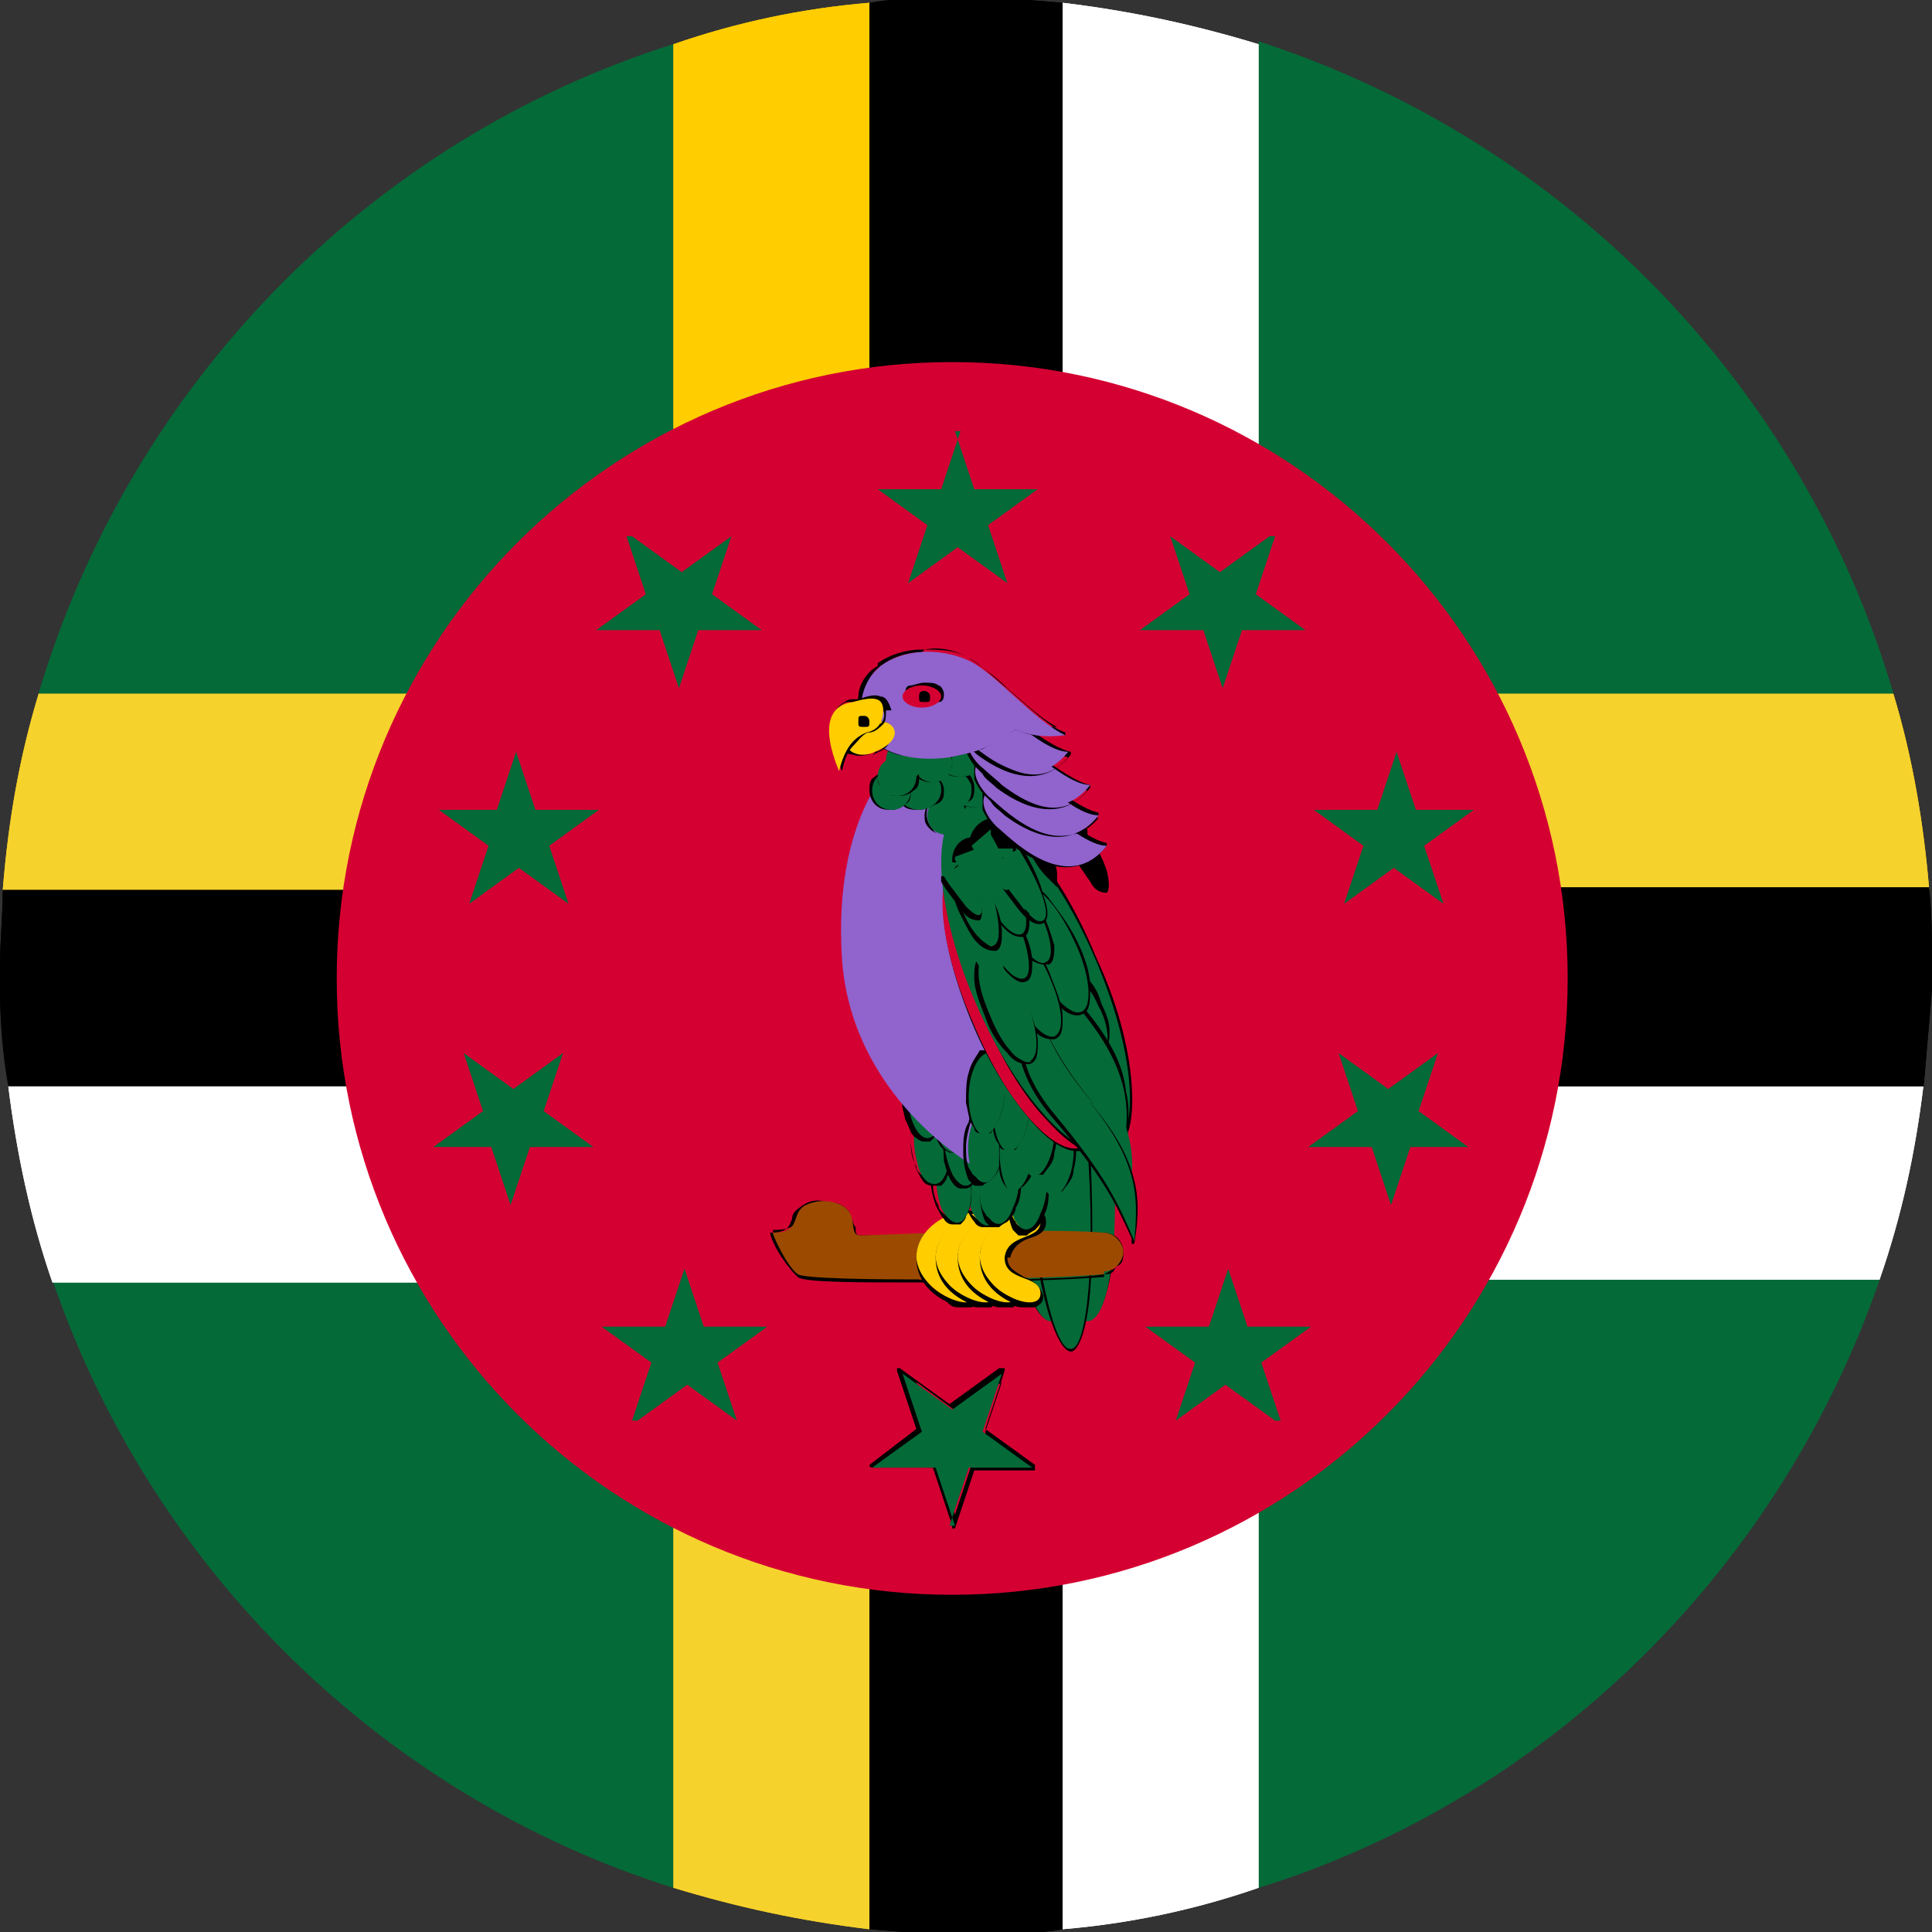 <svg width="70" height="70" viewBox="0 0 70 70" fill="none" xmlns="http://www.w3.org/2000/svg">
<rect x="0" y="0" width="70" height="70" fill="#333333" stroke="none"/>
<g clip-path="url(#clip0_10753_174970)">
<path d="M45.6 68.398C56.2 65.093 64.5 56.781 68.1 46.366H45.6V68.398Z" fill="#046A38"/>
<path d="M45.6 68.398C56.2 65.093 64.5 56.781 68.1 46.366H45.6V68.398Z" fill="#046A38"/>
<path d="M1.9 46.366C5.5 56.881 13.9 65.093 24.4 68.398V46.366H1.9Z" fill="#046A38"/>
<path d="M1.9 46.366C5.5 56.881 13.9 65.093 24.4 68.398V46.366H1.9Z" fill="#046A38"/>
<path d="M24.4 1.602C13.3 5.107 4.7 14.02 1.4 25.136H24.4V1.602Z" fill="#046A38"/>
<path d="M24.4 1.602C13.3 5.107 4.7 14.02 1.4 25.136H24.4V1.602Z" fill="#046A38"/>
<path d="M68.6 25.136C65.3 13.92 56.7 5.107 45.6 1.502V25.136H68.6Z" fill="#046A38"/>
<path d="M68.6 25.136C65.3 13.92 56.7 5.107 45.6 1.502V25.136H68.6Z" fill="#046A38"/>
<path d="M31.5 25.136V0.1C29.1 0.3 26.7 0.801 24.4 1.602V25.236H31.5V25.136Z" fill="#FFCD00"/>
<path d="M31.5 25.136V0.1C29.1 0.3 26.7 0.801 24.4 1.602V25.236H31.5V25.136Z" fill="#FFCD00"/>
<path d="M31.5 25.136L24.4 25.136V32.246H31.5V25.136Z" fill="#FFCD00"/>
<path d="M31.5 25.136L24.4 25.136V32.246H31.5V25.136Z" fill="#F6D22D"/>
<path d="M24.4 46.366V68.398C26.7 69.099 29 69.599 31.5 69.9V46.366H24.4Z" fill="#FFCD00"/>
<path d="M24.4 46.366V68.398C26.7 69.099 29 69.599 31.5 69.9V46.366H24.4Z" fill="#F6D22D"/>
<path d="M24.4 25.136H1.4C0.7 27.439 0.3 29.742 0.1 32.246H24.4V25.136Z" fill="#FFCD00"/>
<path d="M24.4 25.136H1.4C0.7 27.439 0.3 29.742 0.1 32.246H24.4V25.136Z" fill="#F6D22D"/>
<path d="M45.6 32.246H69.9C69.7 29.843 69.3 27.439 68.6 25.136H45.6V32.246Z" fill="#FFCD00"/>
<path d="M45.6 32.246H69.9C69.7 29.843 69.3 27.439 68.6 25.136H45.6V32.246Z" fill="#F6D22D"/>
<path d="M24.4 39.356H0.3C0.6 41.76 1.1 44.163 1.9 46.466H24.4V39.356Z" fill="white"/>
<path d="M38.5 25.136L45.6 25.136V1.602C43.3 0.901 41 0.4 38.5 0.1V25.136Z" fill="white"/>
<path d="M45.6 46.366H68.1C68.9 44.063 69.4 41.76 69.7 39.256H45.6V46.366Z" fill="white"/>
<path d="M38.5 46.366V69.9C40.9 69.7 43.3 69.199 45.6 68.398V46.366H38.5Z" fill="white"/>
<path d="M45.6 39.356H38.5V46.466H45.6V39.356Z" fill="white"/>
<path d="M45.6 39.356H38.5V69.9C40.9 69.7 43.3 69.199 45.6 68.398V46.366H68.1C68.9 44.063 69.4 41.76 69.7 39.256H45.6V39.356Z" fill="white"/>
<path d="M31.5 39.356H24.4V46.466H31.5V39.356Z" fill="white"/>
<path d="M24.4 39.356H0.3C0.6 41.76 1.1 44.163 1.9 46.466H31.5V39.356H24.4Z" fill="white"/>
<path d="M45.6 25.136L38.5 25.136V32.246H45.6V25.136Z" fill="white"/>
<path d="M38.5 0.1V32.246H45.6V1.602C43.3 0.901 41 0.4 38.5 0.1Z" fill="white"/>
<path d="M35 32.246H31.5V35.751H35V32.246Z" fill="black"/>
<path d="M31.5 32.246H24.4V35.751H31.5V32.246Z" fill="black"/>
<path d="M35 25.136L31.5 25.136V32.246H35V25.136Z" fill="black"/>
<path d="M45.6 35.751H70C70 35.45 70 35.25 70 34.95C70 34.048 70 33.147 69.9 32.146H45.6V35.751Z" fill="black"/>
<path d="M35 25.136V-9.76548e-05C33.8 -9.76548e-05 32.6 -9.76473e-05 31.5 0.2V25.236L35 25.236V25.136Z" fill="black"/>
<path d="M31.5 46.366V69.9C32.7 70 33.8 70.1 35 70.1V46.366H31.5Z" fill="black"/>
<path d="M24.4 32.246H0.1C0.1 33.147 0 34.048 0 35.05C0 36.051 0 35.551 0 35.851H24.4V32.246Z" fill="black"/>
<path d="M45.6 39.356L69.7 39.356C69.8 38.154 69.9 37.053 70 35.851H45.6V39.356Z" fill="black"/>
<path d="M38.5 35.751L35 35.751V39.256H38.5V35.751Z" fill="black"/>
<path d="M35 46.366V70.1C36.2 70.1 37.4 70.1 38.5 69.9V46.366H35Z" fill="black"/>
<path d="M24.4 35.751L0 35.751C0 36.953 0.1 38.154 0.3 39.256H24.4V35.751Z" fill="black"/>
<path d="M38.5 39.356H35V46.466H38.5V39.356Z" fill="black"/>
<path d="M45.6 35.751H38.5V39.256H45.6V35.751Z" fill="black"/>
<path d="M38.5 25.136V0.1C37.3 -0 36.2 -0.1 35 -0.1V25.136L38.5 25.136Z" fill="black"/>
<path d="M35 35.751H31.5V39.256H35V35.751Z" fill="black"/>
<path d="M38.5 32.246H35V35.751L38.5 35.751V32.246Z" fill="black"/>
<path d="M35 39.356H31.5V46.466H35V39.356Z" fill="black"/>
<path d="M45.6 32.246H38.5V35.751H45.6V32.246Z" fill="black"/>
<path d="M31.5 35.751H24.4V39.256H31.5V35.751Z" fill="black"/>
<path d="M38.5 25.136L35 25.136V32.246H38.5V25.136Z" fill="black"/>
<path d="M69.9 32.246H38.5V0.1C37.3 -0 36.2 -0.1 35 -0.1C33.8 -0.1 32.6 -0.1 31.5 0.1V32.246H0.1C0.1 33.147 0 34.048 0 35.05C0 36.051 0 35.551 0 35.851C0 37.053 0.1 38.255 0.3 39.356H31.5V69.9C32.7 70 33.8 70.1 35 70.1C36.2 70.1 37.4 70.1 38.5 69.9V39.356L69.7 39.356C69.8 38.154 69.9 37.053 70 35.851C70 35.551 70 35.35 70 35.05C70 34.149 70 33.247 69.9 32.246Z" fill="black"/>
<path d="M56.8 35.45C56.8 23.133 46.8 13.119 34.5 13.119C22.2 13.119 12.2 23.133 12.2 35.45C12.2 47.768 22.2 57.782 34.5 57.782C46.8 57.782 56.8 47.768 56.8 35.45Z" fill="#D50032"/>
<path d="M34.6 15.622L35.3 17.725H37.6L35.8 19.027L36.5 21.13L34.7 19.828L32.9 21.13L33.6 19.027L31.8 17.725H34.1L34.8 15.622H34.6Z" fill="#046A38"/>
<path d="M46.2 19.428L45.5 21.531L47.3 22.832H45L44.3 24.936L43.6 22.832H41.3L43.1 21.531L42.4 19.428L44.2 20.73L46 19.428H46.2Z" fill="#046A38"/>
<path d="M53.4 29.342L51.6 30.644L52.3 32.747L50.5 31.445L48.7 32.747L49.4 30.644L47.6 29.342H49.9L50.6 27.239L51.3 29.342H53.6H53.4Z" fill="#046A38"/>
<path d="M53.4 41.559H51.1L50.4 43.662L49.7 41.559H47.4L49.2 40.257L48.5 38.154L50.3 39.456L52.1 38.154L51.4 40.257L53.2 41.559H53.4Z" fill="#046A38"/>
<path d="M46.2 51.473L44.4 50.172L42.6 51.473L43.3 49.37L41.5 48.069H43.8L44.5 45.966L45.2 48.069H47.5L45.7 49.37L46.4 51.473H46.2Z" fill="#046A38"/>
<path d="M34.5 55.279L33.8 53.176H31.6C31.6 53.176 31.5 53.176 31.5 53.076L33.2 51.774L32.5 49.671V49.571C32.5 49.571 32.5 49.571 32.6 49.571L34.4 50.873L36.2 49.571C36.2 49.571 36.3 49.571 36.4 49.571C36.4 49.571 36.4 49.571 36.4 49.671L35.7 51.774L37.5 53.076C37.5 53.076 37.5 53.176 37.5 53.276H35.3L34.6 55.379C34.6 55.379 34.6 55.379 34.5 55.379V55.279ZM34 53.076L34.6 54.878L35.2 53.076C35.2 53.076 35.2 53.076 35.3 53.076H37.2L35.7 51.974C35.7 51.974 35.7 51.974 35.7 51.874L36.3 50.071L34.8 51.173C34.8 51.173 34.8 51.173 34.7 51.173L33.2 50.071L33.8 51.874C33.8 51.874 33.8 51.874 33.8 51.974L32.3 53.076H34.2C34.2 53.076 34.2 53.076 34.3 53.076H34Z" fill="black"/>
<path d="M34.6 55.279L33.9 53.176L31.6 53.176L33.4 51.874L32.7 49.771L34.5 51.073L36.3 49.771L35.6 51.874L37.4 53.176H35.1L34.4 55.279H34.6Z" fill="#046A38"/>
<path d="M22.9 51.473L23.6 49.37L21.8 48.069H24.1L24.8 45.966L25.5 48.069H27.8L26 49.37L26.7 51.473L24.9 50.172L23.1 51.473H22.9Z" fill="#046A38"/>
<path d="M15.7 41.559L17.5 40.257L16.8 38.154L18.6 39.456L20.4 38.154L19.7 40.257L21.5 41.559H19.2L18.5 43.662L17.8 41.559H15.5H15.7Z" fill="#046A38"/>
<path d="M15.7 29.342H18L18.7 27.239L19.4 29.342H21.7L19.9 30.644L20.6 32.747L18.8 31.445L17 32.747L17.7 30.644L15.9 29.342H15.7Z" fill="#046A38"/>
<path d="M22.9 19.428L24.7 20.73L26.5 19.428L25.8 21.531L27.6 22.832H25.3L24.6 24.936L23.9 22.832H21.6L23.4 21.531L22.7 19.428H22.9Z" fill="#046A38"/>
<path d="M38.1 47.868C38.4 47.868 38.7 47.067 38.9 45.966C39.1 44.764 39.1 43.162 38.9 41.359C38.8 39.556 38.5 37.954 38.2 36.752C37.9 35.651 37.5 34.95 37.2 34.95C36.9 34.95 36.6 35.751 36.4 36.852C36.2 38.054 36.2 39.657 36.4 41.459C36.5 43.262 36.8 44.864 37.1 46.066C37.4 47.167 37.8 47.868 38.1 47.868ZM38.9 45.865C38.7 47.067 38.4 47.868 38.1 47.868C37.7 47.868 37.3 47.167 37 45.966C36.7 44.764 36.4 43.162 36.3 41.359C36.2 39.556 36.3 37.854 36.3 36.652C36.5 35.45 36.8 34.649 37.1 34.649C37.5 34.649 37.9 35.35 38.2 36.552C38.5 37.754 38.8 39.356 38.9 41.159C39 42.961 38.9 44.664 38.9 45.865Z" fill="black"/>
<path d="M38.1 47.868C38.8 47.868 39.2 44.864 39 41.259C38.7 37.654 37.9 34.749 37.2 34.85C36.5 34.85 36.1 37.854 36.3 41.459C36.6 45.064 37.4 47.968 38.1 47.868Z" fill="#046A38"/>
<path d="M39.4 47.868C39.8 47.868 40.1 47.067 40.2 45.966C40.4 44.764 40.4 43.162 40.2 41.359C40.1 39.556 39.8 37.954 39.5 36.752C39.2 35.651 38.8 34.95 38.4 34.95C38 34.95 37.7 35.751 37.6 36.852C37.4 38.054 37.4 39.657 37.6 41.459C37.7 43.262 38 44.864 38.3 46.066C38.6 47.167 39 47.868 39.4 47.868ZM40.3 45.865C40.1 47.067 39.8 47.868 39.4 47.868C39 47.868 38.6 47.167 38.2 45.966C37.9 44.764 37.6 43.162 37.5 41.359C37.4 39.556 37.5 37.854 37.5 36.652C37.7 35.45 38 34.649 38.4 34.649C38.8 34.649 39.2 35.35 39.6 36.552C39.9 37.754 40.2 39.356 40.3 41.159C40.4 42.961 40.3 44.664 40.3 45.865Z" fill="black"/>
<path d="M39.4 47.868C40.2 47.868 40.6 44.864 40.3 41.259C40 37.654 39.2 34.749 38.4 34.85C37.6 34.85 37.2 37.854 37.5 41.459C37.8 45.064 38.6 47.968 39.4 47.868Z" fill="#046A38"/>
<path d="M38.8 48.87C39.1 48.87 39.3 48.069 39.4 46.767C39.5 45.465 39.5 43.662 39.4 41.659C39.3 39.657 39 37.854 38.7 36.552C38.4 35.25 38.1 34.549 37.8 34.549C37.5 34.549 37.3 35.35 37.2 36.652C37.1 37.954 37.1 39.757 37.2 41.76C37.3 43.762 37.6 45.565 37.9 46.867C38.2 48.169 38.5 48.87 38.8 48.87ZM39.5 46.767C39.4 48.069 39.1 48.97 38.8 48.97C38.5 48.97 38.1 48.169 37.8 46.867C37.5 45.565 37.3 43.762 37.1 41.76C37 39.757 37 37.954 37.1 36.652C37.2 35.35 37.5 34.449 37.8 34.449C38.1 34.449 38.5 35.25 38.8 36.552C39.1 37.854 39.3 39.657 39.5 41.659C39.6 43.662 39.6 45.465 39.5 46.767Z" fill="black"/>
<path d="M38.8 48.87C39.4 48.87 39.7 45.565 39.4 41.559C39.1 37.554 38.4 34.349 37.8 34.449C37.2 34.449 36.9 37.754 37.2 41.76C37.5 45.765 38.2 48.97 38.8 48.87Z" fill="#046A38"/>
<path d="M40 46.266C38.9 46.366 35.9 46.466 33.3 46.466C31 46.466 29.1 46.466 28.9 46.266C28.8 46.166 28.6 45.966 28.4 45.665C28.1 45.265 27.9 44.764 27.9 44.664C28.6 44.664 28.6 44.363 28.7 44.163C28.7 43.963 28.8 43.863 29.1 43.662C29.4 43.462 29.7 43.462 30 43.562C30.3 43.562 30.6 43.762 30.8 43.963C30.9 44.163 30.9 44.363 31 44.463C31 44.664 31 44.764 31.2 44.764C31.2 44.764 31.5 44.764 31.9 44.764C33.6 44.764 38.1 44.564 40 44.664C40.2 44.664 40.4 44.764 40.5 44.864C40.6 44.964 40.7 45.164 40.7 45.365C40.7 45.565 40.7 45.765 40.5 45.865C40.4 45.966 40.2 46.066 40 46.166V46.266ZM33.3 46.366C35.9 46.366 38.9 46.366 40 46.166C40.2 46.166 40.3 46.166 40.4 45.966C40.5 45.865 40.6 45.665 40.6 45.465C40.6 45.265 40.6 45.164 40.4 44.964C40.3 44.864 40.1 44.764 40 44.764C38.1 44.664 33.7 44.764 31.9 44.864C31.5 44.864 31.2 44.864 31.2 44.864C31 44.864 31 44.764 30.9 44.463C30.9 44.363 30.9 44.163 30.8 43.963C30.7 43.762 30.4 43.562 30.1 43.562C29.8 43.562 29.5 43.562 29.2 43.662C29 43.762 28.9 43.963 28.9 44.063C28.9 44.363 28.7 44.564 28 44.564C28 44.664 28.2 45.064 28.5 45.465C28.6 45.665 28.8 45.966 28.9 45.966C29.1 46.066 31 46.166 33.3 46.166V46.366Z" fill="black"/>
<path d="M40 46.166C38 46.366 29.3 46.466 28.9 46.166C28.5 45.865 28 44.764 28 44.664C29.1 44.664 28.6 43.963 29.2 43.662C29.8 43.362 30.6 43.562 30.8 43.963C31 44.363 30.8 44.764 31.2 44.764C31.5 44.764 37.7 44.463 40 44.664C40.4 44.664 40.7 45.064 40.7 45.365C40.7 45.665 40.4 46.066 40 46.066V46.166Z" fill="#9C4A00"/>
<path d="M34.2 45.565C34.2 45.966 34.5 46.066 34.8 46.266C35.1 46.366 35.4 46.566 35.5 46.967C35.5 47.167 35.4 47.267 35.2 47.368C35.1 47.368 34.9 47.368 34.8 47.368C34.6 47.368 34.5 47.368 34.3 47.167C33.7 46.867 33.2 46.366 33.2 45.565C33.2 44.864 33.8 44.263 34.4 44.063C34.6 44.063 34.7 43.963 34.9 43.863C35.1 43.863 35.2 43.863 35.3 43.863C35.5 43.863 35.6 44.063 35.6 44.263C35.6 44.664 35.3 44.764 35 44.864C34.7 44.964 34.4 45.164 34.3 45.565H34.2ZM34.7 46.366C34.3 46.166 34 46.066 34 45.565C34 45.064 34.4 44.864 34.8 44.764C35.1 44.664 35.3 44.564 35.3 44.263C35.3 44.163 35.3 44.063 35.1 44.063C35.1 44.063 34.9 44.063 34.8 44.063C34.7 44.063 34.5 44.063 34.4 44.163C33.9 44.363 33.4 44.864 33.3 45.565C33.3 46.266 33.8 46.767 34.3 46.967C34.5 46.967 34.6 47.067 34.7 47.067C34.8 47.067 34.9 47.067 35 47.067C35 47.067 35.2 47.067 35.2 46.867C35.2 46.566 34.9 46.466 34.7 46.366Z" fill="black"/>
<path d="M34.1 45.565C34.1 46.466 35.3 46.166 35.4 46.867C35.4 47.668 33.3 46.867 33.2 45.565C33.2 44.163 35.3 43.462 35.4 44.263C35.4 44.964 34.2 44.664 34.1 45.565Z" fill="#FFCD00"/>
<path d="M34.9 45.565C34.9 45.966 35.2 46.066 35.5 46.266C35.8 46.366 36.1 46.566 36.2 46.967C36.2 47.167 36.1 47.267 35.9 47.368C35.8 47.368 35.6 47.368 35.5 47.368C35.3 47.368 35.2 47.368 35 47.167C34.4 46.867 33.9 46.366 33.9 45.565C33.9 44.864 34.5 44.263 35.1 44.063C35.3 44.063 35.4 43.963 35.6 43.863C35.8 43.863 35.9 43.863 36 43.863C36.2 43.863 36.3 44.063 36.3 44.263C36.3 44.664 36 44.764 35.7 44.864C35.4 44.964 35.1 45.164 35 45.565H34.9ZM35.4 46.366C35 46.166 34.7 46.066 34.7 45.565C34.7 45.064 35.1 44.864 35.5 44.764C35.8 44.664 36 44.564 36 44.263C36 44.163 36 44.063 35.8 44.063C35.8 44.063 35.6 44.063 35.5 44.063C35.4 44.063 35.2 44.063 35.1 44.163C34.6 44.363 34.1 44.864 34 45.565C34 46.266 34.5 46.767 35 46.967C35.1 46.967 35.3 47.067 35.4 47.067C35.5 47.067 35.6 47.067 35.7 47.067C35.7 47.067 35.9 47.067 35.9 46.867C35.9 46.566 35.6 46.466 35.4 46.366Z" fill="black"/>
<path d="M34.8 45.565C34.8 46.466 36 46.166 36.1 46.867C36.1 47.668 34 46.867 33.9 45.565C33.9 44.163 36 43.462 36.1 44.263C36.1 44.964 34.9 44.664 34.8 45.565Z" fill="#FFCD00"/>
<path d="M35.7 45.565C35.7 45.966 36 46.066 36.3 46.266C36.6 46.366 36.9 46.566 37 46.967C37 47.167 36.9 47.267 36.7 47.368C36.6 47.368 36.4 47.368 36.3 47.368C36.1 47.368 36 47.368 35.8 47.167C35.2 46.867 34.7 46.366 34.7 45.565C34.7 44.864 35.3 44.263 35.9 44.063C36.1 44.063 36.2 43.963 36.4 43.863C36.6 43.863 36.7 43.863 36.8 43.863C37 43.863 37.1 44.063 37.1 44.263C37.1 44.664 36.8 44.764 36.5 44.864C36.2 44.964 35.9 45.164 35.8 45.565H35.7ZM36.2 46.366C35.8 46.166 35.5 46.066 35.5 45.565C35.5 45.064 35.9 44.864 36.3 44.764C36.6 44.664 36.8 44.564 36.8 44.263C36.8 44.163 36.8 44.063 36.6 44.063C36.6 44.063 36.4 44.063 36.3 44.063C36.2 44.063 36 44.063 35.9 44.163C35.4 44.363 34.9 44.864 34.8 45.565C34.8 46.266 35.3 46.767 35.8 46.967C36 46.967 36.1 47.067 36.2 47.067C36.3 47.067 36.4 47.067 36.5 47.067C36.5 47.067 36.7 47.067 36.7 46.867C36.7 46.566 36.4 46.466 36.2 46.366Z" fill="black"/>
<path d="M35.6 45.565C35.6 46.466 36.8 46.166 36.9 46.867C36.9 47.668 34.8 46.867 34.7 45.565C34.7 44.163 36.8 43.462 36.9 44.263C36.9 44.964 35.7 44.664 35.6 45.565Z" fill="#FFCD00"/>
<path d="M36.5 45.565C36.5 45.966 36.8 46.066 37.1 46.266C37.4 46.366 37.7 46.566 37.8 46.967C37.8 47.167 37.7 47.267 37.5 47.368C37.4 47.368 37.2 47.368 37.1 47.368C36.9 47.368 36.8 47.368 36.6 47.167C36 46.867 35.5 46.366 35.5 45.565C35.5 44.864 36.1 44.263 36.7 44.063C36.9 44.063 37 43.963 37.2 43.863C37.4 43.863 37.5 43.863 37.6 43.863C37.8 43.863 37.9 44.063 37.9 44.263C37.9 44.664 37.6 44.764 37.3 44.864C37 44.964 36.7 45.164 36.6 45.565H36.5ZM37 46.366C36.6 46.166 36.3 46.066 36.3 45.565C36.3 45.064 36.7 44.864 37.1 44.764C37.4 44.664 37.6 44.564 37.6 44.263C37.6 44.163 37.6 44.063 37.4 44.063C37.4 44.063 37.2 44.063 37.1 44.063C37 44.063 36.8 44.063 36.7 44.163C36.2 44.363 35.7 44.864 35.6 45.565C35.6 46.266 36.1 46.767 36.6 46.967C36.8 46.967 36.9 47.067 37 47.067C37.1 47.067 37.2 47.067 37.3 47.067C37.3 47.067 37.5 47.067 37.5 46.867C37.5 46.566 37.2 46.466 37 46.366Z" fill="black"/>
<path d="M36.4 45.565C36.4 46.466 37.7 46.166 37.7 46.867C37.7 47.668 35.6 46.867 35.5 45.565C35.5 44.163 37.6 43.462 37.7 44.263C37.7 44.964 36.5 44.664 36.4 45.565Z" fill="#FFCD00"/>
<path d="M36 44.063C36.1 43.863 36.2 43.462 36.2 43.162C36.2 42.861 36.2 42.461 36 42.16C36 41.96 35.8 41.86 35.7 41.76C35.7 41.76 35.6 41.76 35.5 41.659C35.5 41.659 35.4 41.659 35.3 41.659C35.3 41.659 35.2 41.76 35.1 41.86C35 42.06 34.9 42.36 34.9 42.761C34.9 43.061 34.9 43.462 35.1 43.762C35.1 43.963 35.3 44.063 35.4 44.163C35.4 44.163 35.5 44.163 35.6 44.263C35.6 44.263 35.7 44.263 35.8 44.263C35.9 44.263 35.9 44.163 36 44.063ZM36.3 43.162C36.3 43.562 36.3 43.863 36.1 44.163C36.1 44.263 36 44.363 35.9 44.463C35.9 44.463 35.7 44.463 35.6 44.463C35.6 44.463 35.4 44.463 35.3 44.263C35.2 44.163 35.1 43.963 35 43.762C34.9 43.462 34.8 43.061 34.8 42.661C34.8 42.26 34.8 41.96 35 41.659C35 41.559 35.1 41.459 35.2 41.359C35.2 41.359 35.4 41.359 35.5 41.359C35.6 41.359 35.7 41.359 35.8 41.459C35.9 41.559 36 41.76 36.1 41.96C36.2 42.26 36.3 42.661 36.3 43.061V43.162Z" fill="black"/>
<path d="M36.1 44.163C36.4 43.662 36.3 42.761 36.1 42.16C35.9 41.559 35.4 41.459 35.2 41.86C34.9 42.36 35 43.262 35.2 43.863C35.5 44.463 35.9 44.564 36.1 44.163Z" fill="#046A38"/>
<path d="M34.9 43.963C35 43.762 35.1 43.462 35.1 43.061C35.1 42.761 35.1 42.36 34.9 42.06C34.9 41.86 34.7 41.76 34.6 41.659C34.6 41.659 34.5 41.659 34.4 41.559C34.4 41.559 34.3 41.559 34.2 41.559C34.1 41.559 34.1 41.659 34 41.76C33.9 41.96 33.8 42.26 33.8 42.661C33.8 42.961 33.8 43.362 34 43.662C34 43.863 34.2 43.963 34.3 44.063C34.3 44.063 34.4 44.063 34.5 44.163C34.5 44.163 34.6 44.163 34.7 44.163C34.7 44.163 34.8 44.063 34.9 43.963ZM35.2 43.061C35.2 43.462 35.2 43.762 35 44.063C35 44.163 34.9 44.263 34.8 44.363C34.8 44.363 34.6 44.363 34.5 44.363C34.5 44.363 34.3 44.363 34.2 44.163C34.1 44.063 34 43.863 33.9 43.662C33.8 43.362 33.7 42.961 33.7 42.561C33.7 42.16 33.7 41.86 33.9 41.559C33.9 41.459 34 41.359 34.1 41.259C34.1 41.259 34.3 41.259 34.4 41.259C34.4 41.259 34.6 41.259 34.7 41.459C34.8 41.559 34.9 41.76 35 41.96C35.1 42.26 35.2 42.661 35.2 43.061Z" fill="black"/>
<path d="M35 44.063C35.3 43.562 35.2 42.661 35 42.06C34.7 41.459 34.3 41.359 34.1 41.76C33.8 42.26 33.9 43.162 34.1 43.762C34.4 44.363 34.8 44.463 35 44.063Z" fill="#046A38"/>
<path d="M34.1 42.561C34.2 42.36 34.3 42.06 34.3 41.659C34.3 41.359 34.3 40.958 34.1 40.658C34.1 40.458 33.9 40.358 33.8 40.257C33.8 40.257 33.7 40.257 33.6 40.157C33.6 40.157 33.5 40.157 33.4 40.157C33.4 40.157 33.3 40.257 33.2 40.358C33.1 40.558 33 40.958 33 41.259C33 41.559 33 41.96 33.2 42.26C33.2 42.461 33.4 42.561 33.5 42.661C33.5 42.661 33.6 42.661 33.7 42.761C33.7 42.761 33.8 42.761 33.9 42.761C34 42.761 34 42.661 34.1 42.561ZM34.5 41.659C34.5 42.06 34.5 42.36 34.3 42.661C34.3 42.761 34.2 42.861 34.1 42.961C34.1 42.961 33.9 42.961 33.8 42.961C33.8 42.961 33.6 42.961 33.5 42.861C33.4 42.761 33.3 42.561 33.2 42.36C33.1 42.06 33 41.659 33 41.259C33 40.858 33 40.558 33.2 40.257C33.2 40.157 33.3 40.057 33.4 39.957C33.4 39.957 33.6 39.957 33.7 39.957C33.8 39.957 33.9 39.957 34 40.157C34.1 40.257 34.2 40.458 34.3 40.658C34.4 40.958 34.5 41.359 34.5 41.76V41.659Z" fill="black"/>
<path d="M34.2 42.661C34.5 42.16 34.4 41.259 34.2 40.658C33.9 40.057 33.5 39.957 33.3 40.358C33 40.858 33.1 41.76 33.3 42.36C33.5 42.961 34 43.061 34.2 42.661Z" fill="#046A38"/>
<path d="M35.1 42.861C35.2 42.761 35.3 42.461 35.4 42.06C35.4 41.659 35.4 41.259 35.4 40.858C35.4 40.458 35.2 40.157 35 40.057C35 40.057 35 40.057 34.9 40.057C34.9 40.057 34.9 40.057 34.8 40.057C34.8 40.057 34.8 40.057 34.7 40.057C34.6 40.157 34.5 40.458 34.4 40.858C34.4 41.259 34.4 41.659 34.4 42.06C34.4 42.461 34.6 42.761 34.8 42.861C34.8 42.861 34.8 42.861 34.9 42.861C34.9 42.861 34.9 42.861 35 42.861C35 42.861 35 42.861 35.1 42.861ZM35.5 42.06C35.5 42.461 35.4 42.761 35.2 42.961C35.2 42.961 35.1 43.061 35 43.061C35 43.061 34.9 43.061 34.8 43.061C34.8 43.061 34.7 43.061 34.6 42.961C34.4 42.761 34.3 42.461 34.2 42.06C34.2 41.659 34.1 41.259 34.2 40.858C34.2 40.458 34.3 40.157 34.5 39.957C34.5 39.957 34.6 39.857 34.7 39.857C34.7 39.857 34.8 39.857 34.9 39.857C34.9 39.857 35 39.857 35.1 39.957C35.3 40.157 35.4 40.458 35.5 40.858C35.5 41.259 35.6 41.659 35.5 42.06Z" fill="black"/>
<path d="M35.2 42.861C35.5 42.561 35.6 41.659 35.4 40.858C35.2 40.057 34.8 39.657 34.5 39.957C34.2 40.257 34.1 41.159 34.3 41.96C34.5 42.761 34.9 43.162 35.2 42.861Z" fill="#046A38"/>
<path d="M34.8 41.459C34.9 41.259 35 40.958 35 40.658C35 40.358 35 39.957 34.9 39.556C34.9 39.356 34.7 39.156 34.6 39.056C34.6 39.056 34.5 38.956 34.4 38.855H34.3C34.3 38.855 34.3 38.855 34.2 38.855C34.1 39.056 34 39.356 34 39.657C34 39.957 34 40.358 34.1 40.758C34.1 40.958 34.3 41.159 34.4 41.259C34.4 41.259 34.5 41.359 34.6 41.459H34.7C34.7 41.459 34.7 41.459 34.8 41.459ZM35.2 40.658C35.2 41.059 35.1 41.359 34.9 41.559C34.9 41.559 34.8 41.659 34.7 41.76C34.6 41.76 34.5 41.76 34.4 41.76C34.4 41.76 34.2 41.659 34.1 41.559C34 41.459 33.9 41.159 33.8 40.958C33.7 40.558 33.6 40.157 33.7 39.757C33.7 39.356 33.8 39.056 34 38.855C34 38.855 34.1 38.755 34.2 38.655C34.3 38.655 34.4 38.655 34.5 38.655C34.5 38.655 34.7 38.755 34.8 38.855C34.9 38.956 35 39.256 35.1 39.456C35.2 39.857 35.3 40.257 35.2 40.658Z" fill="black"/>
<path d="M34.8 41.559C35.1 41.159 35.1 40.257 34.9 39.556C34.7 38.855 34.3 38.555 34 38.956C33.7 39.356 33.7 40.257 33.9 40.958C34.1 41.659 34.5 41.96 34.8 41.559Z" fill="#046A38"/>
<path d="M33.8 41.059C33.9 40.858 34 40.558 34 40.257C34 39.957 34 39.556 33.9 39.156C33.9 38.956 33.7 38.755 33.6 38.655C33.6 38.655 33.5 38.555 33.4 38.455H33.3C33.3 38.455 33.3 38.455 33.2 38.455C33.1 38.655 33 38.956 33 39.256C33 39.556 33 39.957 33.1 40.358C33.1 40.558 33.3 40.758 33.4 40.858C33.4 40.858 33.5 40.958 33.6 41.059H33.7C33.7 41.059 33.7 41.059 33.8 41.059ZM34.2 40.257C34.2 40.658 34.1 40.958 33.9 41.159C33.9 41.159 33.8 41.259 33.7 41.359C33.6 41.359 33.5 41.359 33.4 41.359C33.4 41.359 33.2 41.259 33.1 41.159C33 41.059 32.9 40.758 32.8 40.558C32.7 40.157 32.6 39.757 32.7 39.356C32.7 38.956 32.8 38.655 33 38.455C33 38.455 33.1 38.355 33.2 38.255C33.3 38.255 33.4 38.255 33.5 38.255C33.5 38.255 33.7 38.355 33.8 38.455C33.9 38.555 34 38.855 34.1 39.056C34.2 39.456 34.3 39.857 34.2 40.257Z" fill="black"/>
<path d="M33.9 41.059C34.2 40.658 34.2 39.757 34 39.056C33.8 38.355 33.4 38.054 33.1 38.455C32.8 38.855 32.8 39.757 33 40.458C33.2 41.159 33.6 41.459 33.9 41.059Z" fill="#046A38"/>
<path d="M32.4 27.639C32.4 27.639 30.2 29.542 30.5 34.649C30.8 39.757 35.3 42.26 35.3 42.26H36V27.739H32.4V27.639Z" fill="#9063CD"/>
<path d="M37.7 43.963C37.8 43.662 37.9 43.262 37.9 42.961C37.9 42.661 37.9 42.26 37.7 42.06C37.7 42.06 37.7 41.96 37.5 41.86C37.5 41.86 37.4 41.86 37.3 41.86C37.3 41.86 37.2 41.86 37.1 41.96C37.1 41.96 36.9 42.16 36.8 42.36C36.7 42.661 36.6 43.061 36.6 43.362C36.6 43.662 36.6 44.063 36.8 44.263C36.8 44.263 36.8 44.363 37 44.463C37 44.463 37.1 44.463 37.2 44.463C37.2 44.463 37.3 44.463 37.4 44.363C37.4 44.363 37.6 44.163 37.7 43.963ZM38 42.961C38 43.362 38 43.762 37.8 44.063C37.8 44.263 37.6 44.463 37.5 44.564C37.5 44.564 37.3 44.664 37.2 44.764C37.1 44.764 37 44.764 36.9 44.764C36.9 44.764 36.8 44.664 36.7 44.564C36.6 44.363 36.5 43.963 36.5 43.562C36.5 43.162 36.5 42.761 36.7 42.461C36.7 42.26 36.9 42.06 37 41.96C37 41.96 37.2 41.86 37.3 41.76C37.3 41.76 37.5 41.76 37.6 41.76C37.6 41.76 37.7 41.86 37.8 41.96C37.9 42.16 38 42.561 38 42.961Z" fill="black"/>
<path d="M37.7 43.963C38 43.362 38 42.461 37.7 41.96C37.4 41.459 37 41.659 36.8 42.26C36.6 42.861 36.5 43.762 36.8 44.263C37.1 44.764 37.5 44.564 37.7 43.963Z" fill="#046A38"/>
<path d="M36.6 43.662C36.7 43.362 36.8 42.961 36.8 42.661C36.8 42.36 36.8 41.96 36.6 41.76C36.6 41.76 36.6 41.659 36.4 41.559C36.4 41.559 36.3 41.559 36.2 41.559C36.2 41.559 36.1 41.559 36 41.659C36 41.659 35.8 41.86 35.7 42.06C35.6 42.36 35.5 42.761 35.5 43.061C35.5 43.362 35.5 43.762 35.7 43.963C35.7 43.963 35.7 44.063 35.9 44.163C35.9 44.163 36 44.163 36.1 44.163C36.1 44.163 36.2 44.163 36.3 44.063C36.3 44.063 36.5 43.863 36.6 43.662ZM37 42.661C37 43.061 37 43.462 36.8 43.762C36.8 43.963 36.6 44.163 36.5 44.263C36.5 44.263 36.3 44.363 36.2 44.463C36.2 44.463 36 44.463 35.9 44.463C35.9 44.463 35.8 44.363 35.7 44.263C35.6 44.063 35.5 43.662 35.5 43.262C35.5 42.861 35.5 42.461 35.7 42.16C35.7 41.96 35.9 41.76 36 41.659C36 41.659 36.2 41.559 36.3 41.459C36.3 41.459 36.5 41.459 36.6 41.459C36.6 41.459 36.7 41.559 36.8 41.659C36.9 41.86 37 42.26 37 42.661Z" fill="black"/>
<path d="M36.7 43.762C37 43.162 37 42.26 36.7 41.76C36.4 41.259 36 41.459 35.8 42.06C35.6 42.661 35.5 43.562 35.8 44.063C36.1 44.564 36.5 44.363 36.7 43.762Z" fill="#046A38"/>
<path d="M36.1 42.16C36.2 41.86 36.3 41.459 36.3 41.159C36.3 40.858 36.3 40.458 36.1 40.257C36.1 40.257 36.1 40.157 35.9 40.057C35.9 40.057 35.8 40.057 35.7 40.057C35.7 40.057 35.6 40.057 35.5 40.157C35.5 40.157 35.3 40.358 35.2 40.558C35.1 40.858 35 41.259 35 41.559C35 41.86 35 42.26 35.2 42.461C35.2 42.461 35.2 42.561 35.4 42.661C35.4 42.661 35.5 42.661 35.6 42.661C35.6 42.661 35.7 42.661 35.8 42.561C35.8 42.561 36 42.36 36.1 42.16ZM36.4 41.159C36.4 41.559 36.4 41.96 36.2 42.26C36.2 42.461 36 42.661 35.9 42.761C35.9 42.761 35.7 42.861 35.6 42.961C35.5 42.961 35.4 42.961 35.3 42.961C35.3 42.961 35.2 42.861 35.1 42.761C35 42.561 34.9 42.16 34.9 41.76C34.9 41.359 34.9 40.958 35.1 40.658C35.1 40.458 35.3 40.257 35.4 40.157C35.4 40.157 35.6 40.057 35.7 39.957C35.7 39.957 35.9 39.957 36 39.957C36 39.957 36.1 40.057 36.2 40.157C36.3 40.358 36.4 40.758 36.4 41.159Z" fill="black"/>
<path d="M36.2 42.26C36.5 41.659 36.5 40.758 36.2 40.257C35.9 39.757 35.5 39.957 35.3 40.558C35 41.159 35 42.06 35.3 42.561C35.6 43.061 36 42.861 36.2 42.26Z" fill="#046A38"/>
<path d="M37.3 42.06C37.3 41.659 37.3 41.259 37.3 40.858C37.3 40.458 37.2 40.257 37 40.057C37 40.057 37 40.057 36.9 40.057C36.9 40.057 36.9 40.057 36.8 40.057C36.8 40.057 36.8 40.057 36.7 40.157C36.5 40.358 36.4 40.658 36.3 41.059C36.3 41.459 36.2 41.86 36.3 42.26C36.3 42.661 36.4 42.861 36.6 43.061C36.6 43.061 36.6 43.061 36.7 43.061C36.7 43.061 36.7 43.061 36.8 43.061C36.8 43.061 36.8 43.061 36.9 42.961C37.1 42.761 37.2 42.461 37.3 42.06ZM37.5 40.858C37.5 41.259 37.5 41.659 37.5 42.06C37.5 42.461 37.3 42.761 37.1 42.961C37.1 42.961 37 43.061 36.9 43.061C36.9 43.061 36.8 43.061 36.7 43.061C36.7 43.061 36.6 43.061 36.5 43.061C36.3 42.861 36.2 42.561 36.2 42.26C36.2 41.86 36.2 41.459 36.2 41.059C36.2 40.658 36.4 40.358 36.6 40.157C36.6 40.157 36.7 40.157 36.8 40.057C36.8 40.057 36.9 40.057 37 40.057C37 40.057 37.1 40.057 37.2 40.057C37.4 40.257 37.5 40.558 37.5 40.858Z" fill="black"/>
<path d="M37.4 42.06C37.6 41.259 37.4 40.358 37.2 40.057C36.9 39.757 36.5 40.157 36.3 41.059C36.1 41.86 36.3 42.761 36.5 43.061C36.8 43.362 37.2 42.961 37.4 42.06Z" fill="#046A38"/>
<path d="M38.8 42.461C38.8 42.06 38.9 41.659 38.9 41.359C38.9 41.059 38.8 40.758 38.7 40.558C38.7 40.558 38.6 40.558 38.5 40.458C38.5 40.458 38.5 40.458 38.4 40.458C38.4 40.458 38.4 40.458 38.3 40.458C38.2 40.558 38 40.858 37.9 41.159C37.9 41.559 37.8 41.96 37.8 42.26C37.8 42.561 37.9 42.861 38 43.061C38 43.061 38.1 43.061 38.2 43.162C38.2 43.162 38.2 43.162 38.3 43.162C38.3 43.162 38.3 43.162 38.4 43.162C38.5 43.061 38.7 42.761 38.8 42.461ZM39 41.259C39 41.659 39 42.06 38.9 42.36C38.9 42.761 38.6 42.961 38.5 43.162C38.5 43.162 38.4 43.162 38.3 43.162C38.3 43.162 38.2 43.162 38.1 43.162C38.1 43.162 37.9 43.162 37.9 42.961C37.7 42.761 37.7 42.461 37.6 42.06C37.6 41.659 37.6 41.259 37.7 40.958C37.8 40.558 38 40.358 38.1 40.157C38.1 40.157 38.2 40.157 38.3 40.157C38.3 40.157 38.4 40.157 38.5 40.157C38.5 40.157 38.7 40.157 38.7 40.358C38.9 40.558 38.9 40.858 39 41.259Z" fill="black"/>
<path d="M38.8 42.461C39 41.76 38.9 40.858 38.6 40.458C38.3 40.157 37.9 40.458 37.7 41.159C37.5 41.86 37.6 42.761 37.9 43.162C38.2 43.562 38.6 43.162 38.8 42.461Z" fill="#046A38"/>
<path d="M38 41.76C38 41.359 38.1 40.958 38.1 40.658C38.1 40.358 38 40.057 37.9 39.857C37.9 39.857 37.8 39.857 37.7 39.757C37.7 39.757 37.7 39.757 37.6 39.757C37.6 39.757 37.6 39.757 37.5 39.757C37.4 39.857 37.2 40.157 37.1 40.458C37.1 40.858 37 41.259 37 41.559C37 41.86 37.1 42.16 37.2 42.36C37.2 42.36 37.3 42.36 37.4 42.461C37.4 42.461 37.4 42.461 37.5 42.461C37.5 42.461 37.5 42.461 37.6 42.461C37.7 42.36 37.9 42.06 38 41.76ZM38.3 40.658C38.3 41.059 38.3 41.459 38.2 41.76C38.2 42.16 37.9 42.36 37.8 42.561C37.8 42.561 37.7 42.561 37.6 42.561C37.6 42.561 37.5 42.561 37.4 42.561C37.4 42.561 37.2 42.561 37.2 42.36C37 42.16 37 41.86 36.9 41.459C36.9 41.059 36.9 40.658 37 40.358C37.1 40.057 37.3 39.757 37.4 39.556C37.4 39.556 37.5 39.556 37.6 39.556C37.6 39.556 37.7 39.556 37.8 39.556C37.8 39.556 38 39.556 38 39.757C38.2 39.957 38.2 40.257 38.3 40.658Z" fill="black"/>
<path d="M38.1 41.76C38.3 41.059 38.2 40.157 37.9 39.757C37.6 39.456 37.2 39.757 37 40.458C36.8 41.159 36.9 42.06 37.2 42.461C37.5 42.861 37.9 42.461 38.1 41.76Z" fill="#046A38"/>
<path d="M37.1 40.858C37.1 40.458 37.2 40.057 37.2 39.757C37.2 39.456 37.1 39.156 37 38.956C37 38.956 36.9 38.956 36.8 38.855C36.8 38.855 36.8 38.855 36.7 38.855C36.7 38.855 36.7 38.855 36.6 38.855C36.5 38.956 36.3 39.256 36.2 39.556C36.2 39.957 36.1 40.358 36.1 40.658C36.1 40.958 36.2 41.259 36.3 41.459C36.3 41.459 36.4 41.459 36.5 41.559C36.5 41.559 36.5 41.559 36.6 41.559C36.6 41.559 36.6 41.559 36.7 41.559C36.8 41.459 37 41.159 37.1 40.858ZM37.3 39.757C37.3 40.157 37.3 40.558 37.2 40.858C37.1 41.259 36.9 41.459 36.8 41.659C36.8 41.659 36.7 41.659 36.6 41.659C36.6 41.659 36.5 41.659 36.4 41.659C36.4 41.659 36.2 41.659 36.2 41.459C36 41.259 36 40.958 35.9 40.558C35.9 40.157 35.9 39.757 36 39.456C36.1 39.056 36.3 38.855 36.4 38.655C36.4 38.655 36.5 38.655 36.6 38.655C36.6 38.655 36.7 38.655 36.8 38.655C36.8 38.655 37 38.655 37 38.855C37.2 39.056 37.2 39.356 37.3 39.757Z" fill="black"/>
<path d="M37.2 40.858C37.4 40.157 37.3 39.256 37 38.855C36.7 38.555 36.3 38.855 36.1 39.556C35.9 40.257 36 41.159 36.3 41.559C36.6 41.96 37 41.559 37.2 40.858Z" fill="#046A38"/>
<path d="M36.2 40.257C36.2 39.857 36.3 39.456 36.3 39.156C36.3 38.855 36.2 38.555 36.1 38.355C36.1 38.355 36 38.355 35.9 38.255C35.9 38.255 35.9 38.255 35.8 38.255C35.8 38.255 35.8 38.255 35.7 38.255C35.6 38.355 35.4 38.655 35.3 38.956C35.3 39.356 35.2 39.757 35.2 40.057C35.2 40.358 35.3 40.658 35.4 40.858C35.4 40.858 35.5 40.858 35.6 40.958C35.6 40.958 35.6 40.958 35.7 40.958C35.7 40.958 35.7 40.958 35.8 40.958C35.9 40.858 36.1 40.558 36.2 40.257ZM36.4 39.156C36.4 39.556 36.4 39.957 36.3 40.257C36.2 40.658 36 40.858 35.9 41.059C35.9 41.059 35.8 41.059 35.7 41.059C35.7 41.059 35.6 41.059 35.5 41.059C35.5 41.059 35.3 41.059 35.3 40.858C35.1 40.658 35.1 40.358 35 39.957C35 39.556 35 39.156 35.1 38.855C35.2 38.455 35.4 38.255 35.5 38.054C35.5 38.054 35.6 38.054 35.7 38.054C35.7 38.054 35.8 38.054 35.9 38.054C35.9 38.054 36.1 38.054 36.1 38.255C36.3 38.455 36.3 38.755 36.4 39.156Z" fill="black"/>
<path d="M36.3 40.257C36.5 39.556 36.4 38.655 36.1 38.255C35.8 37.954 35.4 38.255 35.2 38.956C35 39.657 35.1 40.558 35.4 40.958C35.7 41.359 36.1 40.958 36.3 40.257Z" fill="#046A38"/>
<path d="M39.2 41.559C39.7 41.359 39.8 40.658 39.7 39.556C39.6 38.455 39.2 37.153 38.6 35.651C38 34.249 37.2 33.047 36.5 32.246C35.8 31.445 35.1 31.044 34.7 31.244C34.2 31.445 34.1 32.146 34.2 33.247C34.3 34.349 34.7 35.651 35.3 37.153C35.9 38.555 36.7 39.757 37.4 40.558C38.1 41.359 38.8 41.76 39.2 41.559ZM39.8 39.556C39.9 40.658 39.8 41.359 39.3 41.659C38.8 41.86 38.1 41.459 37.4 40.658C36.7 39.857 35.9 38.655 35.3 37.253C34.7 35.851 34.3 34.449 34.2 33.347C34.1 32.246 34.2 31.545 34.7 31.244C35.2 31.044 35.9 31.445 36.6 32.246C37.3 33.047 38.1 34.249 38.7 35.651C39.3 37.053 39.7 38.455 39.8 39.556Z" fill="black"/>
<path d="M39.2 41.559C40.1 41.159 39.9 38.555 38.6 35.651C37.3 32.747 35.6 30.844 34.7 31.244C33.8 31.645 34 34.249 35.3 37.153C36.5 40.057 38.3 41.96 39.2 41.559Z" fill="#D50032"/>
<path d="M36.1 29.342C36.1 29.142 36.1 29.041 35.9 28.941C35.8 28.841 35.6 28.741 35.4 28.741C35.2 28.741 35 28.741 34.9 28.941C34.8 29.041 34.7 29.242 34.7 29.342C34.7 29.442 34.7 29.642 34.9 29.742C35 29.843 35.2 29.943 35.4 29.943C35.6 29.943 35.8 29.943 35.9 29.742C36 29.642 36.1 29.442 36.1 29.342ZM36 28.841C36.2 28.941 36.2 29.142 36.2 29.342C36.2 29.542 36.2 29.742 36 29.843C35.9 29.943 35.6 30.043 35.4 30.043C35.2 30.043 35 30.043 34.8 29.843C34.6 29.742 34.6 29.542 34.6 29.342C34.6 29.142 34.6 28.941 34.8 28.841C34.9 28.741 35.2 28.641 35.4 28.641C35.6 28.641 35.8 28.641 36 28.841Z" fill="black"/>
<path d="M36.2 29.342C36.2 28.941 35.9 28.641 35.4 28.641C34.9 28.641 34.6 28.941 34.6 29.342C34.6 29.742 34.9 30.043 35.4 30.043C35.9 30.043 36.2 29.742 36.2 29.342Z" fill="#046A38"/>
<path d="M36 28.541C36 28.34 36 28.24 35.8 28.14C35.7 28.04 35.5 27.94 35.3 27.94C35.1 27.94 34.9 27.94 34.8 28.14C34.7 28.34 34.6 28.441 34.6 28.541C34.6 28.641 34.6 28.841 34.8 28.941C34.9 29.041 35.1 29.142 35.3 29.142C35.5 29.142 35.7 29.142 35.8 28.941C35.9 28.841 36 28.641 36 28.541ZM35.9 28.04C36.1 28.14 36.1 28.34 36.1 28.541C36.1 28.741 36.1 28.941 35.9 29.041C35.8 29.142 35.5 29.242 35.3 29.242C35.1 29.242 34.9 29.242 34.7 29.041C34.5 28.941 34.5 28.741 34.5 28.541C34.5 28.34 34.5 28.14 34.7 28.04C34.8 27.94 35.1 27.84 35.3 27.84C35.5 27.84 35.7 27.84 35.9 28.04Z" fill="black"/>
<path d="M36.1 28.541C36.1 28.14 35.8 27.84 35.3 27.84C34.8 27.84 34.5 28.14 34.5 28.541C34.5 28.941 34.8 29.242 35.3 29.242C35.8 29.242 36.1 28.941 36.1 28.541Z" fill="#046A38"/>
<path d="M34.9 29.542C34.9 29.342 34.9 29.242 34.7 29.041C34.6 28.941 34.4 28.841 34.2 28.841C34 28.841 33.9 28.841 33.7 29.041C33.6 29.142 33.5 29.342 33.5 29.542C33.5 29.742 33.5 29.843 33.7 30.043C33.8 30.143 34 30.243 34.2 30.243C34.4 30.243 34.5 30.243 34.7 30.043C34.8 29.943 34.9 29.742 34.9 29.542ZM34.8 28.941C35.1 29.242 35.1 29.742 34.8 30.043C34.7 30.143 34.5 30.243 34.3 30.243C34.1 30.243 33.9 30.243 33.8 30.043C33.5 29.742 33.5 29.242 33.8 28.941C33.9 28.841 34.1 28.741 34.3 28.741C34.5 28.741 34.7 28.741 34.8 28.941Z" fill="black"/>
<path d="M35 29.542C35 29.142 34.7 28.841 34.3 28.841C33.9 28.841 33.6 29.142 33.6 29.542C33.6 29.943 33.9 30.243 34.3 30.243C34.7 30.243 35 29.943 35 29.542Z" fill="#046A38"/>
<path d="M35.2 28.641C35.2 28.441 35.2 28.34 35 28.24C34.9 28.14 34.7 28.04 34.5 28.04C34.3 28.04 34.2 28.04 34 28.24C33.9 28.34 33.8 28.541 33.8 28.641C33.8 28.741 33.8 28.941 34 29.041C34.1 29.142 34.3 29.242 34.5 29.242C34.7 29.242 34.8 29.242 35 29.041C35.1 28.941 35.2 28.741 35.2 28.641ZM35.1 28.04C35.2 28.14 35.3 28.34 35.3 28.541C35.3 28.741 35.3 28.941 35.1 29.041C35 29.142 34.8 29.242 34.6 29.242C34.4 29.242 34.2 29.242 34.1 29.041C34 28.941 33.9 28.741 33.9 28.541C33.9 28.34 33.9 28.14 34.1 28.04C34.3 27.94 34.4 27.84 34.6 27.84C34.8 27.84 35 27.84 35.1 28.04Z" fill="black"/>
<path d="M35.2 28.641C35.2 28.24 34.9 27.94 34.5 27.94C34.1 27.94 33.8 28.24 33.8 28.641C33.8 29.041 34.1 29.342 34.5 29.342C34.9 29.342 35.2 29.041 35.2 28.641Z" fill="#046A38"/>
<path d="M34.1 28.641C34.1 28.441 34.1 28.34 33.9 28.24C33.8 28.14 33.6 28.04 33.4 28.04C33.2 28.04 33 28.04 32.9 28.24C32.8 28.34 32.7 28.541 32.7 28.641C32.7 28.741 32.7 28.941 32.9 29.041C33 29.142 33.2 29.242 33.4 29.242C33.6 29.242 33.8 29.242 33.9 29.041C34 28.941 34.1 28.741 34.1 28.641ZM33.9 28.14C34.1 28.24 34.2 28.441 34.2 28.641C34.2 28.841 34.2 29.041 33.9 29.142C33.7 29.242 33.5 29.342 33.3 29.342C33.1 29.342 32.8 29.342 32.7 29.142C32.5 29.041 32.4 28.841 32.4 28.641C32.4 28.441 32.4 28.24 32.7 28.14C32.9 28.04 33.1 27.94 33.3 27.94C33.5 27.94 33.8 27.94 33.9 28.14Z" fill="black"/>
<path d="M34.1 28.641C34.1 28.24 33.7 27.94 33.3 27.94C32.9 27.94 32.5 28.24 32.5 28.641C32.5 29.041 32.9 29.342 33.3 29.342C33.7 29.342 34.1 29.041 34.1 28.641Z" fill="#046A38"/>
<path d="M35.5 27.439C35.5 27.239 35.5 27.139 35.3 27.038C35.2 26.938 35 26.838 34.8 26.838C34.6 26.838 34.4 26.838 34.3 27.038C34.2 27.139 34.1 27.339 34.1 27.439C34.1 27.539 34.1 27.739 34.3 27.84C34.4 27.94 34.6 28.04 34.8 28.04C35 28.04 35.2 28.04 35.3 27.84C35.4 27.739 35.5 27.539 35.5 27.439ZM35.4 26.938C35.6 27.038 35.6 27.239 35.6 27.439C35.6 27.639 35.6 27.84 35.4 27.94C35.3 28.04 35 28.14 34.8 28.14C34.6 28.14 34.4 28.14 34.2 27.94C34 27.84 34 27.639 34 27.439C34 27.239 34 27.038 34.2 26.938C34.3 26.838 34.6 26.738 34.8 26.738C35 26.738 35.2 26.738 35.4 26.938Z" fill="black"/>
<path d="M35.6 27.439C35.6 27.038 35.3 26.738 34.8 26.738C34.3 26.738 34 27.038 34 27.439C34 27.84 34.3 28.14 34.8 28.14C35.3 28.14 35.6 27.84 35.6 27.439Z" fill="#046A38"/>
<path d="M34.4 27.639C34.4 27.439 34.4 27.339 34.2 27.239C34.1 27.139 33.9 27.038 33.7 27.038C33.5 27.038 33.4 27.038 33.2 27.239C33 27.439 33 27.84 33.2 28.14C33.3 28.24 33.5 28.34 33.7 28.34C33.9 28.34 34 28.34 34.2 28.14C34.3 28.04 34.4 27.84 34.4 27.739V27.639ZM34.3 27.038C34.4 27.139 34.5 27.339 34.5 27.539C34.5 27.739 34.5 27.94 34.3 28.04C34.2 28.14 34 28.24 33.8 28.24C33.6 28.24 33.4 28.24 33.3 28.04C33.2 27.94 33.1 27.739 33.1 27.539C33.1 27.339 33.1 27.139 33.3 27.038C33.4 26.938 33.6 26.838 33.8 26.838C34 26.838 34.2 26.838 34.3 27.038Z" fill="black"/>
<path d="M34.5 27.639C34.5 27.239 34.2 26.938 33.8 26.938C33.4 26.938 33.1 27.239 33.1 27.639C33.1 28.04 33.4 28.34 33.8 28.34C34.2 28.34 34.5 28.04 34.5 27.639Z" fill="#046A38"/>
<path d="M32.9 28.641C32.9 28.441 32.9 28.34 32.7 28.14C32.4 27.94 32 27.94 31.8 28.14C31.6 28.34 31.6 28.841 31.8 29.041C32.1 29.242 32.5 29.242 32.7 29.041C32.8 28.941 32.9 28.741 32.9 28.541V28.641ZM32.8 28.14C32.9 28.24 33 28.441 33 28.641C33 28.841 33 29.041 32.8 29.142C32.7 29.242 32.5 29.342 32.3 29.342C32.1 29.342 31.9 29.342 31.7 29.142C31.6 29.041 31.5 28.841 31.5 28.641C31.5 28.441 31.5 28.24 31.7 28.14C31.8 28.04 32 27.94 32.3 27.94C32.6 27.94 32.7 27.94 32.8 28.14Z" fill="black"/>
<path d="M33 28.641C33 28.24 32.7 27.94 32.3 27.94C31.9 27.94 31.6 28.24 31.6 28.641C31.6 29.041 31.9 29.342 32.3 29.342C32.7 29.342 33 29.041 33 28.641Z" fill="#046A38"/>
<path d="M33.2 28.14C33.2 27.94 33.2 27.84 33 27.739C32.9 27.639 32.7 27.539 32.5 27.539C32.3 27.539 32.2 27.539 32 27.739C31.9 27.84 31.8 28.04 31.8 28.14C31.8 28.34 31.8 28.441 32 28.541C32.1 28.641 32.3 28.741 32.5 28.741C32.7 28.741 32.8 28.741 33 28.541C33.1 28.441 33.2 28.24 33.2 28.14ZM33.1 27.639C33.2 27.739 33.3 27.94 33.3 28.14C33.3 28.34 33.3 28.541 33.1 28.641C33 28.741 32.8 28.841 32.6 28.841C32.4 28.841 32.2 28.841 32.1 28.641C32 28.541 31.9 28.34 31.9 28.14C31.9 27.94 31.9 27.739 32.1 27.639C32.2 27.539 32.4 27.439 32.6 27.439C32.8 27.439 33 27.439 33.1 27.639Z" fill="black"/>
<path d="M33.2 28.14C33.2 27.739 32.9 27.439 32.5 27.439C32.1 27.439 31.8 27.739 31.8 28.14C31.8 28.541 32.1 28.841 32.5 28.841C32.9 28.841 33.2 28.541 33.2 28.14Z" fill="#046A38"/>
<path d="M33.5 27.539C33.5 27.139 33.2 26.838 32.8 26.838C32.4 26.838 32.1 27.139 32.1 27.539C32.1 27.94 32.4 28.24 32.8 28.24C33.2 28.24 33.5 27.94 33.5 27.539Z" fill="#046A38"/>
<path d="M40.2 41.659C40.8 41.359 41 40.458 40.9 39.256C40.8 37.954 40.4 36.352 39.6 34.649C38.9 32.947 37.9 31.545 37.1 30.544C36.2 29.642 35.4 29.142 34.9 29.442C34.3 29.742 34.1 30.644 34.2 31.845C34.3 33.147 34.7 34.749 35.5 36.452C36.2 38.154 37.2 39.556 38 40.558C38.9 41.459 39.7 41.96 40.2 41.659ZM41 39.256C41.1 40.558 40.9 41.459 40.3 41.76C39.7 42.06 38.8 41.559 38 40.658C37.1 39.757 36.2 38.255 35.5 36.552C34.7 34.85 34.3 33.247 34.2 31.945C34.1 30.644 34.3 29.742 34.9 29.442C35.5 29.142 36.4 29.642 37.2 30.544C38.1 31.445 39 32.947 39.7 34.649C40.5 36.352 40.9 37.954 41 39.256Z" fill="black"/>
<path d="M40.2 41.659C41.4 41.159 41.1 37.954 39.6 34.549C38.1 31.144 35.9 28.841 34.8 29.342C33.7 29.843 33.9 33.047 35.4 36.452C36.9 39.857 39.1 42.16 40.2 41.659Z" fill="#046A38"/>
<path d="M40 37.854C40 37.854 40 37.654 40 37.453C40 37.153 39.9 36.853 39.7 36.552C39.5 36.252 39.4 35.951 39.2 35.751C39.1 35.551 38.9 35.45 38.9 35.551C38.9 35.551 38.9 35.751 38.9 35.951C38.9 36.252 39 36.552 39.2 36.852C39.4 37.153 39.5 37.453 39.7 37.654C39.8 37.854 40 37.954 40 37.854ZM40.2 37.353C40.2 37.654 40.2 37.854 40 37.954C39.8 37.954 39.6 37.954 39.4 37.654C39.2 37.453 39 37.153 38.9 36.752C38.7 36.352 38.6 36.051 38.6 35.751C38.6 35.45 38.6 35.25 38.8 35.15C39 35.15 39.2 35.15 39.4 35.45C39.6 35.651 39.8 35.951 39.9 36.352C40.1 36.752 40.2 37.053 40.2 37.353Z" fill="black"/>
<path d="M40 37.954C40.2 37.954 40.2 37.153 39.8 36.452C39.5 35.751 39 35.25 38.8 35.35C38.6 35.45 38.6 36.151 39 36.852C39.3 37.553 39.8 38.054 40 37.954Z" fill="#046A38"/>
<path d="M39.3 36.552C40.3 37.754 40.7 38.655 40.8 39.556C41 40.358 40.8 41.059 40.8 41.659C40.8 41.659 40.8 41.659 40.7 41.659L38 38.755V35.851L39.2 36.652L39.3 36.552ZM40.7 39.556C40.5 38.755 40.1 37.854 39.2 36.652L38.1 35.951V38.655L40.6 41.359C40.6 40.758 40.8 40.157 40.6 39.456L40.7 39.556Z" fill="black"/>
<path d="M39.2 36.652C41.1 38.956 40.9 40.458 40.7 41.659L38 38.755V35.851L39.2 36.652Z" fill="#046A38"/>
<path d="M39.4 38.455C41.3 40.758 41.1 42.26 40.9 43.462L37.3 37.854V34.048C37.6 34.749 37.6 36.151 39.5 38.455H39.4Z" fill="#046A38"/>
<path d="M39.5 39.957C41.5 42.26 41.3 43.762 41.1 45.064C41.1 45.064 41.1 45.064 41 45.064V44.864C40.4 43.562 40 42.661 38.1 40.458C36.5 38.555 36.8 37.053 37.1 36.051C37.1 35.851 37.1 35.751 37.2 35.551C37.2 35.551 37.2 35.551 37.3 35.551C37.3 35.751 37.4 35.951 37.5 36.151C37.7 36.953 38.1 38.154 39.6 39.957H39.5ZM41 44.664C41.1 43.462 41.2 42.06 39.4 40.057C37.9 38.255 37.5 37.053 37.3 36.252V35.951L37.2 36.151C37 37.053 36.6 38.455 38.2 40.358C40 42.461 40.5 43.462 41 44.664Z" fill="black"/>
<path d="M39.5 39.957C41.4 42.26 41.2 43.662 41.1 44.964C40.5 43.562 40.1 42.661 38.2 40.358C36.3 38.054 37.2 36.452 37.3 35.551C37.6 36.252 37.6 37.654 39.6 39.957H39.5Z" fill="#046A38"/>
<path d="M39.1 36.652C39.3 36.652 39.3 36.252 39.3 35.851C39.3 35.35 39.1 34.749 38.8 34.149C38.5 33.548 38.2 33.047 37.9 32.647C37.6 32.346 37.3 32.146 37.2 32.246C37 32.246 37 32.647 37 33.047C37 33.548 37.2 34.149 37.5 34.749C37.8 35.35 38.1 35.851 38.4 36.252C38.7 36.552 39 36.752 39.1 36.652ZM39.5 35.751C39.5 36.252 39.5 36.652 39.2 36.752C39 36.853 38.6 36.752 38.3 36.352C38 35.951 37.6 35.45 37.3 34.85C37 34.249 36.8 33.648 36.8 33.147C36.8 32.647 36.8 32.246 37.1 32.146C37.3 32.046 37.7 32.146 38 32.546C38.3 32.947 38.7 33.448 39 34.048C39.3 34.649 39.5 35.25 39.5 35.751Z" fill="black"/>
<path d="M39.2 36.652C39.6 36.452 39.5 35.25 38.9 34.048C38.3 32.747 37.5 31.945 37.1 32.146C36.7 32.346 36.8 33.548 37.4 34.749C38 36.051 38.8 36.852 39.2 36.652Z" fill="#046A38"/>
<path d="M38.2 37.453C38.3 37.453 38.4 37.153 38.4 36.752C38.4 36.352 38.2 35.851 38 35.35C37.8 34.85 37.5 34.449 37.2 34.149C37 33.848 36.7 33.748 36.6 33.848C36.5 33.848 36.4 34.149 36.4 34.549C36.4 34.95 36.6 35.45 36.8 35.951C37 36.452 37.3 36.852 37.6 37.153C37.8 37.453 38.1 37.554 38.2 37.453ZM38.5 36.852C38.5 37.253 38.5 37.553 38.2 37.654C38 37.654 37.7 37.654 37.4 37.253C37.1 36.953 36.8 36.552 36.6 35.951C36.4 35.45 36.2 34.95 36.2 34.549C36.2 34.149 36.2 33.848 36.5 33.748C36.7 33.748 37 33.748 37.3 34.149C37.6 34.449 37.9 34.85 38.1 35.45C38.3 35.951 38.5 36.452 38.5 36.852Z" fill="black"/>
<path d="M38.2 37.553C38.6 37.353 38.5 36.452 38 35.35C37.5 34.349 36.9 33.648 36.5 33.748C36.1 33.848 36.2 34.85 36.7 35.951C37.2 36.953 37.8 37.654 38.2 37.553Z" fill="#046A38"/>
<path d="M37.2 38.355C37.3 38.355 37.4 38.054 37.4 37.654C37.4 37.253 37.2 36.752 37 36.252C36.8 35.751 36.5 35.35 36.3 35.05C36.1 34.749 35.8 34.649 35.7 34.749C35.6 34.749 35.5 35.05 35.5 35.45C35.5 35.851 35.7 36.352 35.9 36.852C36.1 37.353 36.4 37.854 36.6 38.054C36.8 38.355 37.1 38.455 37.2 38.355ZM37.6 37.754C37.6 38.154 37.6 38.455 37.3 38.555C37.1 38.555 36.8 38.555 36.5 38.154C36.2 37.854 35.9 37.453 35.7 36.852C35.5 36.352 35.3 35.851 35.3 35.45C35.3 35.05 35.3 34.749 35.6 34.649C35.8 34.649 36.1 34.649 36.4 35.05C36.7 35.35 37 35.751 37.2 36.352C37.4 36.853 37.6 37.353 37.6 37.754Z" fill="black"/>
<path d="M37.3 38.455C37.7 38.255 37.6 37.353 37.2 36.252C36.8 35.25 36.1 34.449 35.7 34.649C35.3 34.85 35.4 35.751 35.9 36.852C36.3 37.854 37 38.655 37.4 38.455H37.3Z" fill="#046A38"/>
<path d="M37.9 34.749C38 34.749 38 34.549 37.9 34.249C37.9 33.948 37.7 33.548 37.5 33.247C37.3 32.847 37.1 32.546 36.9 32.346C36.7 32.146 36.5 32.046 36.4 32.146C36.4 32.146 36.3 32.346 36.4 32.647C36.4 32.947 36.6 33.347 36.8 33.648C37 34.048 37.2 34.349 37.4 34.549C37.6 34.749 37.8 34.85 37.9 34.749ZM38.2 34.249C38.2 34.549 38.2 34.85 38 34.95C37.8 34.95 37.6 34.95 37.3 34.749C37.1 34.549 36.8 34.249 36.6 33.848C36.4 33.448 36.3 33.047 36.2 32.747C36.2 32.446 36.2 32.146 36.4 32.046C36.6 32.046 36.8 32.046 37.1 32.246C37.3 32.446 37.6 32.747 37.8 33.147C38 33.548 38.1 33.948 38.2 34.249Z" fill="black"/>
<path d="M37.9 34.85C38.2 34.749 38.1 33.948 37.7 33.147C37.3 32.346 36.7 31.845 36.5 32.046C36.2 32.146 36.3 32.947 36.7 33.748C37.1 34.549 37.7 35.05 37.9 34.85Z" fill="#046A38"/>
<path d="M37 35.35C37.1 35.35 37.1 35.15 37.1 34.85C37.1 34.549 37 34.149 36.8 33.848C36.6 33.448 36.4 33.147 36.2 32.947C36 32.747 35.9 32.647 35.7 32.747C35.5 32.847 35.6 32.947 35.6 33.247C35.6 33.548 35.7 33.948 35.9 34.249C36.1 34.649 36.3 34.95 36.5 35.15C36.7 35.35 36.8 35.45 37 35.35ZM37.4 34.85C37.4 35.15 37.4 35.45 37.2 35.551C37 35.651 36.8 35.551 36.5 35.25C36.3 35.05 36.1 34.649 35.9 34.249C35.7 33.848 35.6 33.448 35.6 33.147C35.6 32.847 35.6 32.546 35.8 32.446C36 32.446 36.2 32.446 36.5 32.747C36.7 32.947 36.9 33.347 37.1 33.748C37.3 34.149 37.4 34.549 37.4 34.85Z" fill="black"/>
<path d="M37.1 35.45C37.4 35.35 37.3 34.549 37 33.748C36.6 32.947 36.1 32.446 35.8 32.546C35.5 32.647 35.6 33.448 35.9 34.249C36.3 35.05 36.8 35.551 37.1 35.45Z" fill="#046A38"/>
<path d="M34.8 33.648C35.4 35.05 36 35.951 36.3 35.851C36.6 35.751 36.3 34.549 35.8 33.147L34.8 33.648Z" fill="#046A38"/>
<path d="M37 33.748C37.1 33.748 37.1 33.548 37.1 33.247C37.1 32.947 37 32.546 36.8 32.246C36.6 31.945 36.4 31.545 36.2 31.345C36 31.144 35.9 31.044 35.7 31.144C35.6 31.144 35.6 31.345 35.6 31.645C35.6 31.945 35.7 32.346 35.9 32.647C36.1 33.047 36.3 33.347 36.5 33.548C36.7 33.748 36.8 33.848 37 33.748ZM37.3 33.247C37.3 33.548 37.3 33.848 37.1 33.948C36.9 33.948 36.7 33.948 36.4 33.648C36.2 33.448 36 33.047 35.8 32.647C35.6 32.246 35.5 31.845 35.5 31.545C35.5 31.244 35.5 30.944 35.7 30.844C35.9 30.844 36.1 30.844 36.4 31.144C36.6 31.345 36.8 31.745 37 32.146C37.2 32.546 37.3 32.947 37.3 33.247Z" fill="black"/>
<path d="M37 33.848C37.3 33.748 37.2 32.947 36.9 32.146C36.5 31.345 36 30.844 35.7 30.944C35.4 31.044 35.5 31.845 35.8 32.647C36.2 33.448 36.7 33.948 37 33.848Z" fill="#046A38"/>
<path d="M36 34.249C36.1 34.249 36.1 34.048 36.1 33.748C36.1 33.448 36 33.047 35.8 32.647C35.6 32.246 35.4 31.945 35.2 31.745C35 31.545 34.9 31.445 34.8 31.545C34.7 31.545 34.7 31.745 34.7 32.046C34.7 32.346 34.8 32.747 35 33.147C35.2 33.548 35.4 33.848 35.6 34.048C35.8 34.249 35.9 34.349 36 34.249ZM36.3 33.748C36.3 34.048 36.3 34.349 36.1 34.449C35.9 34.449 35.7 34.449 35.4 34.149C35.2 33.948 35 33.548 34.8 33.147C34.6 32.747 34.5 32.346 34.5 32.046C34.5 31.745 34.5 31.445 34.7 31.345C34.9 31.345 35.1 31.345 35.4 31.645C35.6 31.845 35.8 32.246 36 32.647C36.2 33.047 36.3 33.448 36.3 33.748Z" fill="black"/>
<path d="M36 34.249C36.3 34.149 36.2 33.347 36 32.546C35.7 31.745 35.1 31.244 34.9 31.345C34.6 31.445 34.7 32.246 34.9 33.047C35.2 33.848 35.8 34.349 36 34.249Z" fill="#046A38"/>
<path d="M34.1 31.845C34.1 31.845 34.1 31.845 34.1 31.745C34.1 31.745 34.1 31.745 34.2 31.745C34.5 32.246 34.8 32.546 35 32.847C35.2 33.047 35.4 33.147 35.4 33.147C35.4 33.147 35.4 32.947 35.4 32.647C35.3 32.346 35.1 31.845 34.8 31.445C34.8 31.445 34.8 31.345 34.8 31.244C34.8 31.144 34.8 31.244 34.9 31.244C35.2 31.745 35.4 32.246 35.5 32.546C35.6 32.947 35.6 33.247 35.5 33.347C35.4 33.347 35.1 33.347 34.9 33.047C34.7 32.747 34.4 32.446 34.1 31.945V31.845Z" fill="black"/>
<path d="M34.2 31.745C34.8 32.647 35.3 33.247 35.5 33.147C35.7 33.047 35.5 32.146 34.9 31.244L34.2 31.745Z" fill="#046A38"/>
<path d="M34.5 31.144C34.5 30.744 34.8 30.343 35.2 30.343C35.6 30.343 36 30.644 36 31.044C36 31.044 36 31.044 36.1 31.044C36.4 31.545 36.6 31.945 36.8 32.146C37 32.346 37.2 32.446 37.2 32.446C37.2 32.446 37.2 32.246 37.2 31.945C37.2 31.645 36.9 31.244 36.7 30.844C36.7 30.844 36.7 30.844 36.7 30.744C36.7 30.744 36.7 30.744 36.8 30.744C37 31.144 37.2 31.545 37.3 31.845C37.4 32.146 37.4 32.446 37.3 32.546C37.2 32.546 36.9 32.546 36.7 32.246C36.5 32.046 36.2 31.645 35.9 31.244H34.5V31.144Z" fill="black"/>
<path d="M34.6 31.144C35.1 32.046 35.7 32.647 35.9 32.446C36.1 32.346 35.9 31.545 35.4 30.744L34.6 31.044V31.144Z" fill="#046A38"/>
<path d="M35.9 31.545C35.9 31.545 35.9 31.545 35.9 31.445C35.9 31.345 35.9 31.445 36 31.445C36.4 32.046 36.8 32.546 37.1 32.947C37.4 33.247 37.6 33.448 37.7 33.347C37.7 33.347 37.7 32.947 37.7 32.546C37.5 32.046 37.3 31.445 36.9 30.844V30.644C36.9 30.644 36.9 30.644 37 30.644C37.4 31.345 37.7 31.945 37.8 32.446C38 32.947 38 33.347 37.8 33.448C37.6 33.548 37.3 33.448 36.9 32.947C36.6 32.546 36.2 32.046 35.8 31.445L35.9 31.545Z" fill="black"/>
<path d="M36 31.445C36.8 32.647 37.6 33.548 37.8 33.347C38.1 33.147 37.7 32.046 36.9 30.744L36 31.345V31.445Z" fill="#046A38"/>
<path d="M35.1 30.644C35.1 30.143 35.5 29.642 36 29.642C36.5 29.642 37 30.043 37 30.544C37 30.544 37 30.544 37.1 30.544C37.4 31.044 37.6 31.445 37.9 31.745C38.1 31.945 38.3 32.146 38.3 32.146C38.3 32.146 38.3 31.945 38.3 31.645C38.3 31.345 38 30.844 37.8 30.343C37.8 30.343 37.8 30.243 37.8 30.143C37.8 29.742 38.1 29.342 38.5 29.342C38.9 29.342 39.3 29.642 39.3 30.043C39.3 30.043 39.3 30.043 39.4 30.043V30.243C39.8 30.744 40 31.244 40.1 31.545C40.2 31.945 40.2 32.246 40.1 32.346C40 32.346 39.7 32.346 39.5 31.945C39.3 31.645 39 31.244 38.7 30.744H35.4L35.1 30.644Z" fill="black"/>
<path d="M35.2 30.644C35.3 30.844 36.2 32.346 36.5 32.246C36.7 32.146 36.5 31.244 35.9 30.243C35.9 30.243 35.9 30.143 35.9 30.043L35.2 30.644Z" fill="#046A38"/>
<path d="M35.8 28.641C35.7 28.841 35.7 29.041 35.8 29.242C35.8 29.442 36 29.642 36.2 29.843L36.4 30.043C36.5 30.143 36.7 30.343 36.9 30.544C37.7 31.144 39 31.945 40 30.744C39.5 30.644 38.8 30.143 38.2 29.642C37.3 28.941 36.4 28.34 35.9 28.741L35.8 28.641ZM35.7 28.541C36.3 28.04 37.2 28.741 38.2 29.442C38.9 29.943 39.6 30.443 40.1 30.544C40.1 30.544 40.1 30.544 40.1 30.644C39 32.046 37.5 31.244 36.7 30.644C36.5 30.443 36.3 30.343 36.2 30.143L36 29.943C35.8 29.742 35.7 29.542 35.6 29.342C35.6 29.041 35.6 28.841 35.6 28.641L35.7 28.541Z" fill="black"/>
<path d="M35.8 28.641C35.4 29.041 35.8 29.642 36.1 29.943C36.5 30.243 38.6 32.546 40.1 30.644C38.9 30.644 36.7 27.84 35.8 28.641Z" fill="#9063CD"/>
<path d="M35.6 27.539C35.5 27.739 35.5 27.94 35.6 28.14C35.6 28.34 35.8 28.541 36 28.741C36 28.741 36.1 28.841 36.2 28.941C36.3 29.041 36.5 29.242 36.7 29.442C37.5 30.043 38.8 30.844 39.8 29.642C39.3 29.542 38.6 29.041 38 28.541C37.1 27.84 36.2 27.239 35.7 27.639L35.6 27.539ZM35.4 27.439C36 26.938 36.9 27.639 37.9 28.34C38.6 28.841 39.3 29.342 39.8 29.442C39.8 29.442 39.8 29.442 39.8 29.542C38.7 30.944 37.2 30.143 36.4 29.542C36.2 29.342 36 29.242 35.9 29.041L35.7 28.841C35.5 28.641 35.4 28.441 35.3 28.24C35.3 27.94 35.3 27.739 35.3 27.539L35.4 27.439Z" fill="black"/>
<path d="M35.5 27.539C35.1 27.94 35.5 28.541 35.8 28.841C36.2 29.142 38.3 31.445 39.8 29.542C38.6 29.542 36.4 26.738 35.5 27.539Z" fill="#9063CD"/>
<path d="M35.2 26.538C35.1 26.738 35.1 26.938 35.2 27.139C35.2 27.339 35.4 27.539 35.6 27.739C35.6 27.739 35.7 27.84 35.8 27.94C35.9 28.04 36.1 28.24 36.3 28.441C37.1 29.041 38.4 29.843 39.4 28.641C38.9 28.541 38.2 28.04 37.6 27.539C36.7 26.838 35.8 26.237 35.3 26.638L35.2 26.538ZM35.1 26.438C35.7 25.937 36.6 26.638 37.6 27.339C38.3 27.84 39 28.34 39.5 28.441C39.5 28.441 39.5 28.441 39.5 28.541C38.4 29.943 36.9 29.142 36.1 28.541C35.9 28.34 35.7 28.24 35.6 28.04C35.6 28.04 35.5 27.94 35.4 27.84C35.2 27.639 35.1 27.439 35 27.239C35 26.938 35 26.738 35 26.538L35.1 26.438Z" fill="black"/>
<path d="M35.2 26.438C34.8 26.838 35.2 27.439 35.5 27.739C35.9 28.04 38 30.343 39.5 28.441C38.3 28.441 36.1 25.637 35.2 26.438Z" fill="#9063CD"/>
<path d="M34.5 25.336C34.4 25.536 34.4 25.737 34.5 25.937C34.5 26.137 34.7 26.337 34.9 26.538C34.9 26.538 35 26.638 35.1 26.738C35.2 26.838 35.4 27.038 35.6 27.239C36.4 27.84 37.7 28.641 38.7 27.439C38.2 27.339 37.5 26.838 36.9 26.337C36 25.637 35.1 25.036 34.6 25.436L34.5 25.336ZM34.4 25.236C35 24.735 35.9 25.436 36.9 26.137C37.6 26.638 38.3 27.139 38.8 27.239C38.8 27.239 38.8 27.239 38.8 27.339C37.7 28.741 36.2 27.94 35.4 27.339C35.2 27.139 35 27.038 34.9 26.838L34.7 26.638C34.5 26.438 34.4 26.237 34.3 26.037C34.3 25.737 34.3 25.536 34.3 25.336L34.4 25.236Z" fill="black"/>
<path d="M34.4 25.236C34 25.637 34.4 26.237 34.7 26.538C35.1 26.838 37.2 29.142 38.7 27.239C37.5 27.239 35.3 24.435 34.4 25.236Z" fill="#9063CD"/>
<path d="M31.8 24.034C32.2 23.734 32.8 23.534 33.4 23.534C34 23.534 34.6 23.534 35.1 23.834C35.5 24.034 36 24.535 36.6 25.036C37.3 25.637 38 26.337 38.6 26.538C38.6 26.538 38.6 26.538 38.6 26.638C38.2 26.638 37.9 26.638 37.6 26.638C37.3 26.638 37.1 26.538 36.8 26.438C36.3 26.738 36 26.938 35.6 27.139C35.2 27.239 34.9 27.339 34.4 27.439C33.7 27.439 33 27.439 32.5 27.339C31.9 27.139 31.5 26.838 31.3 26.538C31.1 26.137 31 25.637 31.1 25.236C31.1 24.835 31.4 24.335 31.8 24.134V24.034ZM33.4 23.634C32.8 23.634 32.3 23.834 31.9 24.134C31.6 24.335 31.4 24.735 31.3 25.136C31.3 25.536 31.3 25.937 31.5 26.337C31.7 26.638 32.1 26.938 32.6 27.139C33.1 27.339 33.7 27.339 34.4 27.139C34.9 27.139 35.2 27.038 35.6 26.838C35.9 26.738 36.3 26.538 36.8 26.137C37 26.237 37.3 26.337 37.6 26.337C37.8 26.337 38 26.337 38.3 26.337C37.7 26.037 37.1 25.436 36.5 24.936C36 24.435 35.4 24.034 35.1 23.834C34.6 23.534 34 23.433 33.5 23.534L33.4 23.634Z" fill="black"/>
<path d="M31.9 24.134C32.7 23.534 34 23.433 35.1 23.934C36 24.335 37.5 26.137 38.6 26.638C37.8 26.738 37.3 26.638 36.8 26.438C35.8 27.139 35.4 27.239 34.4 27.439C33 27.639 31.8 27.239 31.4 26.538C31 25.837 31.2 24.735 31.8 24.235L31.9 24.134Z" fill="#9063CD"/>
<path d="M34 25.236C34 25.236 34 25.136 33.8 25.036C33.7 25.036 33.5 25.036 33.4 25.036C33.3 25.036 33.1 25.036 33 25.036C33 25.036 32.8 25.136 32.8 25.236C32.8 25.336 32.8 25.336 33 25.436C33.1 25.436 33.3 25.436 33.4 25.436C33.5 25.436 33.7 25.436 33.8 25.436C33.8 25.436 34 25.336 34 25.236ZM34 24.835C34.1 24.835 34.2 25.036 34.2 25.136C34.2 25.236 34.2 25.436 34 25.436C33.9 25.436 33.7 25.536 33.5 25.536C33.3 25.536 33.1 25.536 33 25.436C32.9 25.436 32.8 25.236 32.8 25.136C32.8 25.036 32.8 24.835 33 24.835C33.1 24.835 33.3 24.735 33.5 24.735C33.7 24.735 33.9 24.735 34 24.835Z" fill="black"/>
<path d="M34.1 25.236C34.1 25.036 33.8 24.835 33.4 24.835C33 24.835 32.7 25.036 32.7 25.236C32.7 25.436 33 25.637 33.4 25.637C33.8 25.637 34.1 25.436 34.1 25.236Z" fill="#D50032"/>
<path d="M33.7 25.236C33.7 25.136 33.6 25.036 33.5 25.036C33.4 25.036 33.3 25.036 33.3 25.236C33.3 25.436 33.3 25.436 33.5 25.436C33.7 25.436 33.7 25.436 33.7 25.236ZM31.7 27.239C31.9 27.239 32.1 27.038 32.2 26.838C32.3 26.738 32.4 26.538 32.3 26.438C32.3 26.337 32.1 26.237 31.9 26.237C31.7 26.237 31.5 26.237 31.3 26.237C31.1 26.237 30.9 26.438 30.8 26.638C30.7 26.738 30.6 26.938 30.7 27.038C30.7 27.139 30.9 27.239 31.1 27.339C31.3 27.339 31.5 27.339 31.7 27.339V27.239ZM32.2 26.938C32.1 27.139 31.9 27.239 31.6 27.339C31.4 27.339 31.1 27.439 30.9 27.339C30.7 27.339 30.5 27.239 30.5 27.038C30.5 26.838 30.5 26.738 30.6 26.538C30.7 26.337 30.9 26.237 31.2 26.137C31.4 26.137 31.7 26.037 31.9 26.137C32.1 26.137 32.3 26.237 32.3 26.438C32.3 26.638 32.3 26.738 32.2 26.938Z" fill="black"/>
<path d="M31.7 27.239C32.2 27.038 32.5 26.738 32.4 26.438C32.3 26.137 31.8 26.037 31.4 26.237C30.9 26.438 30.6 26.738 30.7 27.038C30.8 27.339 31.3 27.439 31.7 27.239Z" fill="#FFCD00"/>
<path d="M32.1 25.737C32.1 25.937 32.1 26.137 32 26.237C31.9 26.337 31.7 26.538 31.5 26.538C31.3 26.538 31.1 26.838 30.9 27.038C30.7 27.239 30.6 27.539 30.5 27.94C30.4 27.639 30.3 27.339 30.2 27.038C30.1 26.538 30.2 26.237 30.2 25.937C30.3 25.637 30.5 25.436 30.8 25.336C30.8 25.336 31 25.336 31.1 25.336C31.4 25.236 31.7 25.136 31.9 25.236C32.1 25.236 32.2 25.436 32.3 25.737H32.1ZM31.9 26.237C32 26.137 32.1 25.937 32 25.737C32 25.536 31.8 25.336 31.7 25.336C31.5 25.336 31.3 25.336 30.9 25.436H30.7C30.5 25.436 30.3 25.737 30.2 25.937C30.1 26.237 30.1 26.538 30.2 26.938C30.2 27.139 30.3 27.439 30.4 27.639C30.4 27.339 30.6 27.038 30.8 26.838C31 26.638 31.2 26.438 31.4 26.337C31.6 26.337 31.8 26.137 31.9 26.037V26.237Z" fill="black"/>
<path d="M32 25.737C32 26.037 31.9 26.438 31.4 26.538C30.9 26.738 30.6 27.139 30.4 27.94C29.7 26.237 30.1 25.536 30.9 25.436C31.6 25.236 32 25.236 32 25.737Z" fill="#FFCD00"/>
<path d="M31.5 26.137C31.5 26.137 31.5 25.937 31.3 25.937C31.1 25.937 31.1 25.937 31.1 26.137C31.1 26.337 31.1 26.337 31.3 26.337C31.5 26.337 31.5 26.337 31.5 26.137Z" fill="black"/>
</g>
<defs>
<clipPath id="clip0_10753_174970">
<rect width="70" height="70" fill="white"/>
</clipPath>
</defs>
</svg>
